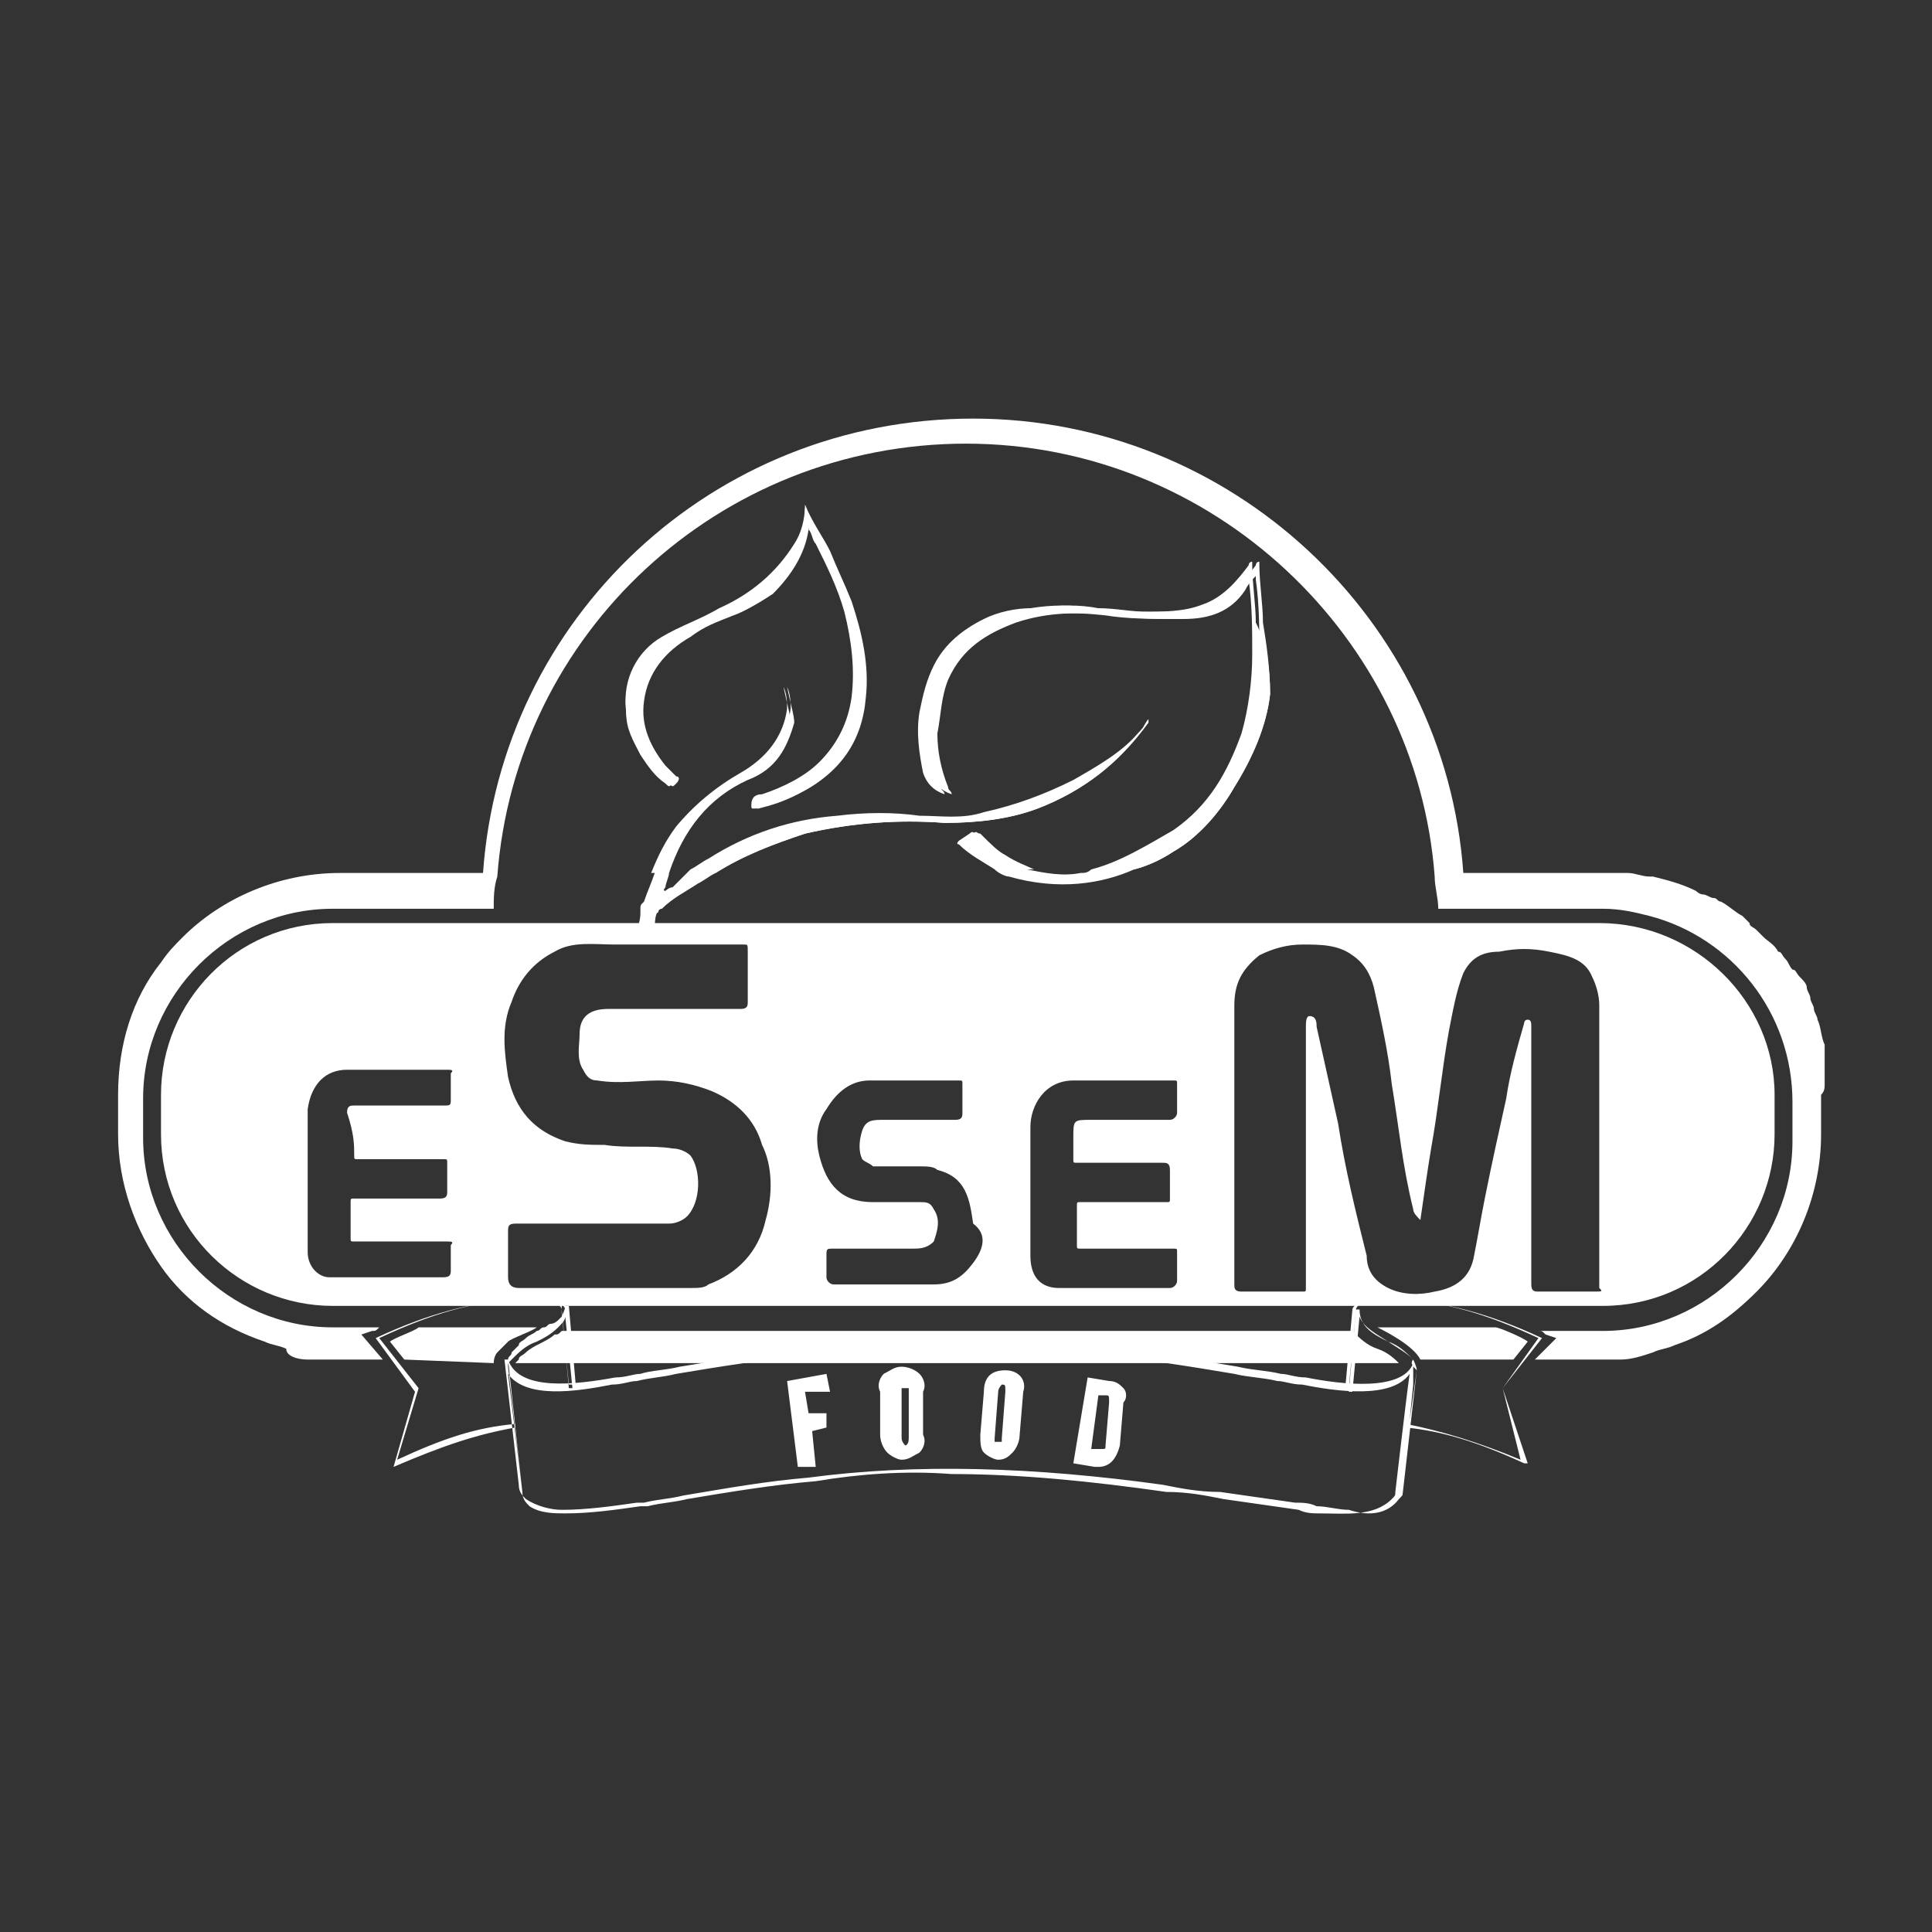<?xml version="1.0" encoding="utf-8"?>
<!-- Generator: Adobe Illustrator 28.1.0, SVG Export Plug-In . SVG Version: 6.00 Build 0)  -->
<svg version="1.1" id="Layer_1" xmlns="http://www.w3.org/2000/svg" xmlns:xlink="http://www.w3.org/1999/xlink" x="0px" y="0px"
	 viewBox="0 0 54 54" enable-background="new 0 0 54 54" xml:space="preserve">
<rect x="0" y="0" width="54" height="54" fill="#333333" stroke="none"/>
<g>
	<defs>
		<rect id="SVGID_1_" y="0" width="54" height="54"/>
	</defs>
	<clipPath id="SVGID_00000098207249875773350760000007795533140392821658_">
		<use xlink:href="#SVGID_1_"  overflow="visible"/>
	</clipPath>
	<rect y="0" display="none" clip-path="url(#SVGID_00000098207249875773350760000007795533140392821658_)" width="54" height="54"/>
	<g clip-path="url(#SVGID_00000098207249875773350760000007795533140392821658_)">
		<g>
			<g>
				<path fill="#FFFFFF" d="M51,30.3c0-0.1,0-0.2,0-0.3c0-0.1,0-0.2,0-0.3c0,0,0,0,0-0.1c0-0.1,0-0.2,0-0.2c0,0,0,0,0,0
					c0-0.1,0-0.1,0-0.2c-0.1-0.2-0.1-0.5-0.2-0.7c0-0.1-0.1-0.2-0.1-0.3c0-0.1-0.1-0.2-0.1-0.3c0-0.1-0.1-0.2-0.1-0.3
					c0-0.1-0.1-0.2-0.2-0.3c-0.1-0.1-0.1-0.2-0.2-0.2c-0.1-0.1-0.1-0.2-0.2-0.3c-0.1-0.1-0.1-0.2-0.2-0.2c-0.1-0.2-0.3-0.3-0.4-0.4
					c-0.1-0.1-0.1-0.1-0.2-0.2c-0.1-0.1-0.2-0.1-0.2-0.2c-0.1-0.1-0.1-0.1-0.2-0.2c-0.2-0.1-0.4-0.3-0.6-0.4c-0.1,0-0.1-0.1-0.2-0.1
					c-0.1,0-0.2-0.1-0.3-0.1c-0.1,0-0.2-0.1-0.2-0.1c-0.4-0.2-0.8-0.3-1.2-0.4c0,0,0,0-0.1,0c-0.2,0-0.4-0.1-0.6-0.1
					c-0.2,0-0.4,0-0.6,0h-4c-0.5-7.1-6.5-12.7-13.7-12.7c-7.3,0-13.2,5.6-13.7,12.7h-4c-1.7,0-3.3,0.7-4.4,1.8
					c-0.2,0.2-0.4,0.4-0.6,0.7c-0.8,1-1.2,2.3-1.2,3.7v1.1c0,1.4,0.5,2.7,1.2,3.7c0.7,1,1.7,1.7,2.9,2.1c0.2,0.1,0.4,0.1,0.6,0.2
					C8,37.9,8.3,38,8.6,38c0.2,0,0.4,0,0.6,0h1.5l-0.6-0.7l0.3-0.1c0.1,0,0.1,0,0.2-0.1H9.3c-2.9,0-5.3-2.4-5.3-5.3v-1.1
					c0-2.9,2.4-5.3,5.3-5.3h4.5c0-0.3,0-0.6,0.1-0.9c0.5-6.8,6.2-12.1,13.1-12.1c6.9,0,12.6,5.4,13.1,12.1c0,0.3,0.1,0.6,0.1,0.9
					h4.6c0.5,0,0.9,0.1,1.3,0.2c2.3,0.6,4,2.7,4,5.2v1.1c0,2.9-2.4,5.3-5.3,5.3H43c0.1,0,0.1,0,0.2,0.1l0.3,0.1L42.9,38h1.8
					c0.2,0,0.4,0,0.6,0c0.3,0,0.6-0.1,0.9-0.2c0.2-0.1,0.4-0.1,0.6-0.2c0.9-0.3,1.6-0.8,2.3-1.5c1.1-1.1,1.8-2.7,1.8-4.4v-1.1
					C51,30.5,51,30.4,51,30.3z"/>
				<path fill="#FFFFFF" d="M15.7,37.2c-0.1,0.1-0.1,0.1-0.2,0.1c-0.1,0.1-0.3,0.2-0.5,0.3c0,0-0.2,0.1-0.3,0.2
					c-0.1,0.1-0.2,0.1-0.2,0.2c0,0,0,0-0.1,0.1c0,0,0,0,0,0h24.7c-0.1-0.1-0.3-0.3-0.6-0.4c-0.3-0.1-0.5-0.3-0.7-0.5L15.7,37.2
					C15.7,37.1,15.7,37.2,15.7,37.2z"/>
			</g>
			<g>
				<path fill="#FFFFFF" d="M11,41l0.6-2.1l-1.1-1.5l0,0c1.5-0.7,2.7-1,4-1.1c0.3,0,0.6,0,0.9,0c0.1,0,0.4,0.2,0.4,0.3l0.2,2.2
					l-0.1,0l-0.2-2.2c0-0.1-0.2-0.2-0.3-0.3c-0.3-0.1-0.6-0.1-0.9,0c-1.3,0.1-2.4,0.4-3.9,1.1l1.1,1.4l0,0l-0.6,2
					c1.3-0.6,2.2-0.9,3.3-1l0,0.1C13.3,40.1,12.4,40.4,11,41L11,41z M42,38.8l1.1-1.4l0,0l0,0c-1.5-0.7-2.7-1-4-1.1
					c-0.3,0-0.6,0-0.9,0c-0.1,0-0.4,0.2-0.4,0.3l-0.2,2.2l0.1,0l0.2-2.2c0-0.1,0.2-0.2,0.3-0.3c0.3-0.1,0.6-0.1,0.9,0
					c1.3,0.1,2.4,0.4,3.9,1.1L42,38.8L42,38.8l0.5,2c-1.2-0.5-2.2-0.8-3.2-1l0,0.1c1,0.1,2,0.4,3.3,1l0.1,0L42,38.8z M14.6,41.7
					l-0.4-3.5l0,0c0-0.1,0-0.1,0.1-0.2c0-0.1,0.1-0.1,0.2-0.2c0.1-0.1,0.1-0.1,0.2-0.2c0.1-0.1,0.2-0.1,0.3-0.2l0,0
					c0.1,0,0.1-0.1,0.2-0.1c0.1-0.1,0.2-0.1,0.2-0.1c0.1-0.1,0.1-0.1,0.2-0.2c0.1-0.1,0.1-0.1,0.1-0.2c0,0,0-0.1,0-0.1l0.2,2l0.1,0
					l-0.2-2.3c0,0,0,0,0,0l-0.1,0v0c0,0,0,0,0,0.1c0,0,0,0,0,0.1c0,0,0,0,0,0.1c0,0,0,0.1,0,0.1c0,0-0.1,0.1-0.1,0.1
					c0,0-0.1,0.1-0.2,0.1c-0.1,0-0.1,0.1-0.2,0.1c-0.1,0-0.1,0.1-0.2,0.1l0,0c-0.1,0.1-0.2,0.1-0.3,0.2c-0.1,0.1-0.2,0.1-0.2,0.2
					c-0.1,0.1-0.1,0.1-0.2,0.2c0,0.1-0.1,0.1-0.1,0.2L14.6,41.7L14.6,41.7L14.6,41.7z M14.6,41.7l-0.4-3.5c0-0.1,0-0.1,0.1-0.2
					c0.2-0.2,0.4-0.4,0.7-0.5c0.2-0.1,0.4-0.2,0.6-0.4c0.1-0.1,0.2-0.2,0.2-0.3l0.2,2l0.1,0l-0.2-2.3l-0.1,0c0,0.1-0.1,0.3-0.2,0.5
					c-0.2,0.1-0.4,0.3-0.6,0.4c-0.2,0.1-0.5,0.3-0.7,0.5c-0.1,0.1-0.1,0.2-0.1,0.3L14.6,41.7L14.6,41.7z M39.6,38.3
					c0-0.1-0.1-0.3-0.1-0.3c-0.2-0.2-0.4-0.4-0.7-0.5c-0.4-0.2-0.8-0.4-0.8-0.9l-0.1,0l-0.2,2.3l0.1,0l0.2-2.1
					c0.1,0.3,0.5,0.5,0.8,0.7c0.3,0.2,0.5,0.3,0.7,0.5C39.4,38.1,39.5,38.2,39.6,38.3l-0.5,3.5l0.1,0L39.6,38.3z M39.1,41.9
					c0.1-0.1,0.1-0.1,0.1-0.2l0.3-3c0-0.3,0-0.5,0-0.5l0,0c0,0,0-0.1,0-0.1l0,0c-0.3,0.8-2,0.6-3,0.4c-0.3,0-0.5-0.1-0.7-0.1
					c-0.4-0.1-0.8-0.1-1.2-0.2c-1.2-0.2-2.4-0.4-3.6-0.5c-2.7-0.3-5.6-0.3-8.3,0c-1.2,0.1-2.5,0.3-3.7,0.5c-0.4,0.1-0.8,0.1-1.1,0.2
					c-0.2,0-0.4,0.1-0.7,0.1c-1.1,0.2-2.7,0.4-3-0.5l-0.1,0l0.4,3.5c0,0.2,0.1,0.3,0.2,0.4c0.3,0.2,0.7,0.3,1,0.3
					c0.7,0,1.4-0.1,2.1-0.2l0.2,0c0.4-0.1,0.7-0.1,1.1-0.2c1.2-0.2,2.3-0.4,3.5-0.5c3-0.4,6.3-0.3,9.9,0.2c0.5,0.1,1,0.2,1.6,0.2
					c0.7,0.1,1.4,0.2,2.1,0.3c0.2,0,0.4,0,0.6,0.1c0.3,0,0.6,0.1,0.9,0.1C38.3,42.4,38.8,42.3,39.1,41.9z M22.8,41.4
					c-1.2,0.1-2.4,0.3-3.6,0.5c-0.4,0.1-0.7,0.1-1.1,0.2l-0.2,0c-0.7,0.1-1.4,0.2-2.1,0.2c-0.3,0-0.7,0-1-0.2
					c-0.1-0.1-0.2-0.2-0.2-0.4l-0.4-3.3c0.5,0.7,1.9,0.5,2.9,0.3c0.3,0,0.5-0.1,0.7-0.1c0.4-0.1,0.7-0.1,1.1-0.2
					c1.2-0.2,2.4-0.4,3.7-0.5c2.7-0.3,5.6-0.3,8.3,0c1.2,0.1,2.4,0.3,3.6,0.5c0.4,0.1,0.8,0.1,1.2,0.2c0.2,0,0.4,0.1,0.7,0.1
					c1,0.2,2.5,0.4,3-0.3c-0.1,0.7-0.4,3.3-0.4,3.3c0,0.1,0,0.1-0.1,0.2c-0.5,0.5-1.3,0.4-2,0.4c-0.2,0-0.4,0-0.6-0.1
					c-0.7-0.1-1.4-0.2-2.1-0.3c-0.5-0.1-1-0.2-1.6-0.2c-2.1-0.3-4.1-0.5-6-0.5C25.3,41.1,24,41.2,22.8,41.4z"/>
				<g>
					<polygon fill="#FFFFFF" points="23.1,38.4 22,38.6 22.3,41 22.8,41 22.7,40 23.1,39.9 23.1,39.5 22.6,39.5 22.5,38.9 
						23.2,38.9 					"/>
					<path fill="#FFFFFF" d="M25.7,38.4c-0.1-0.1-0.3-0.2-0.5-0.2c-0.2,0-0.3,0.1-0.5,0.2c-0.1,0.1-0.2,0.3-0.1,0.5l0,1.2
						c0,0.2,0.1,0.4,0.2,0.5c0.1,0.1,0.3,0.2,0.4,0.2c0,0,0,0,0,0c0.2,0,0.3-0.1,0.5-0.2c0.1-0.1,0.2-0.3,0.1-0.5l0-1.2
						C25.9,38.7,25.8,38.5,25.7,38.4z M25.2,40.2l0-1.3c0-0.1,0-0.1,0-0.1c0,0,0.1,0,0.1,0c0,0,0,0,0,0c0,0,0.1,0,0.1,0
						c0,0,0,0.1,0,0.1l0,1.3c0,0.2-0.1,0.2-0.1,0.2C25.3,40.4,25.2,40.3,25.2,40.2z"/>
					<path fill="#FFFFFF" d="M28.1,38.3c-0.4,0-0.6,0.2-0.6,0.6l-0.1,1.2c0,0.2,0,0.4,0.1,0.5c0.1,0.1,0.3,0.2,0.4,0.2c0,0,0,0,0,0
						c0.2,0,0.3-0.1,0.4-0.2c0.1-0.1,0.2-0.3,0.2-0.5l0.1-1.2C28.7,38.6,28.5,38.3,28.1,38.3z M27.9,38.9c0-0.1,0.1-0.2,0.1-0.2
						c0,0,0,0,0,0c0.1,0,0.1,0,0.1,0.2l-0.1,1.3c0,0.1,0,0.1,0,0.1c0,0-0.1,0-0.1,0c0,0-0.1,0-0.1,0c0,0,0-0.1,0-0.1L27.9,38.9z"/>
					<path fill="#FFFFFF" d="M31.4,38.8c-0.1-0.1-0.2-0.2-0.4-0.2l-0.6-0.1L30,40.9l0.6,0.1c0,0,0.1,0,0.1,0c0.3,0,0.5-0.2,0.6-0.6
						l0.1-1.2C31.5,39.1,31.5,38.9,31.4,38.8z M30.7,39l0.2,0c0.1,0,0.1,0,0.1,0.2l-0.1,1.2c0,0.1,0,0.1-0.1,0.1c0,0-0.1,0-0.1,0
						l-0.2,0L30.7,39z"/>
				</g>
			</g>
			<path fill="#FFFFFF" d="M18.6,24.4h-0.4c0.2-0.5,0.4-0.9,0.7-1.3c0.5-0.6,1.1-1.1,1.8-1.5c0.7-0.4,1.2-1,1.3-1.8
				c0-0.1,0-0.4-0.1-0.6c0.1,0.5,0.2,0.8,0.2,1c-0.2,0.7-0.5,1.3-1.3,1.6C19.7,22.4,19,23.2,18.6,24.4z"/>
			<path fill="#FFFFFF" d="M17.9,21c-0.2-0.4-0.4-0.7-0.4-1.2c-0.1-0.8,0.3-1.6,1-2c0.5-0.3,1.1-0.5,1.6-0.8c0.9-0.4,1.6-1,2.1-1.8
				c0.2-0.3,0.3-0.7,0.3-1.1c0.2,0.5,0.5,0.9,0.7,1.3c0.2,0.5,0.4,0.9,0.6,1.4c0.3,0.9,0.5,1.8,0.4,2.7c-0.1,1.2-0.7,2.1-1.9,2.7
				c-0.4,0.2-0.7,0.3-1.1,0.4c-0.1,0-0.1,0-0.1-0.1c0-0.2,0.1-0.3,0.3-0.3c0.6-0.2,1.2-0.5,1.6-0.9c0.5-0.5,0.8-1.1,0.9-1.8
				c0.1-0.8,0-1.6-0.2-2.4c-0.2-0.7-0.5-1.3-0.8-1.9c-0.1-0.1-0.1-0.3-0.2-0.4c0,0,0,0,0-0.1c0,0-0.1,0-0.1,0.1
				c-0.1,0.7-0.5,1.3-1,1.8c-0.3,0.2-0.8,0.5-1.1,0.6c-0.5,0.2-0.8,0.3-1.2,0.6c-0.7,0.4-1.2,1-1.3,1.8c-0.1,0.7,0.2,1.3,0.6,1.8
				c0.1,0.1,0.2,0.2,0.3,0.3c0.1,0,0.1,0.1,0,0.2c-0.1,0.1-0.1,0.1-0.2,0C18.4,21.6,18.1,21.3,17.9,21z"/>
			<path fill="#FFFFFF" d="M28.1,23.9c0.3,0.2,0.6,0.3,0.8,0.4h-1c-0.3-0.2-0.7-0.4-1-0.7c-0.1,0,0-0.1,0-0.1l0.3-0.2
				c0.1-0.1,0.1,0,0.2,0C27.7,23.6,27.9,23.8,28.1,23.9z"/>
			<path fill="#FFFFFF" d="M29,22.6c-0.8,0.3-1.7,0.4-2.6,0.4c-1.3-0.1-2.6,0-3.9,0.3c-0.9,0.3-1.7,0.6-2.5,1.1h-0.8
				c0.2-0.1,0.3-0.2,0.5-0.3c1.1-0.7,2.3-1.1,3.6-1.2c0.8-0.1,1.6-0.1,2.3,0c0.6,0,1.2,0.1,1.8-0.1c0.9-0.2,1.7-0.5,2.5-0.9
				c0.7-0.4,1.4-0.8,1.9-1.4c0.1-0.1,0.2-0.2,0.2-0.3c0,0.1,0,0.1,0,0.1C31.3,21.3,30.3,22.1,29,22.6z"/>
			<path fill="#FFFFFF" d="M35.5,19.4c-0.1,0.9-0.5,1.8-1,2.6c-0.4,0.7-1,1.4-1.7,1.8c-0.3,0.2-0.7,0.4-1.1,0.5h-1
				c0.8-0.2,1.6-0.7,2.3-1.1c1-0.7,1.5-1.6,1.9-2.7c0.2-0.7,0.3-1.5,0.3-2.2c0-0.7,0-1.4-0.1-2.1c0,0,0,0,0-0.1
				c-0.1,0.1-0.2,0.2-0.3,0.4c-0.4,0.6-1,0.8-1.7,0.8c-0.7,0-1.4,0-2-0.1c-0.9-0.1-1.8-0.1-2.7,0.2c-0.8,0.3-1.5,0.7-1.9,1.6
				c-0.2,0.5-0.2,1-0.3,1.5c0,0.5,0.1,1,0.3,1.5c0,0.1,0.1,0.1,0.1,0.2c-0.3-0.1-0.5-0.3-0.6-0.6c-0.1-0.5-0.2-1.1-0.1-1.7
				c0.1-0.5,0.2-0.9,0.4-1.3c0.3-0.6,0.8-1,1.4-1.3c0.4-0.2,0.9-0.3,1.3-0.3c0.6-0.1,1.2-0.1,1.7,0c0.5,0,0.9,0.1,1.4,0.1
				c0.6,0,1.2,0,1.7-0.2c0.6-0.2,1-0.7,1.3-1.1c0,0,0-0.1,0.1-0.1c0,0,0,0.1,0,0.1c0,0.5,0.1,1.1,0.1,1.6
				C35.4,18,35.5,18.7,35.5,19.4z"/>
			<path fill="#FFFFFF" d="M44.7,25.8H9.3c-2.7,0-4.8,2.2-4.8,4.8v1.1c0,2.7,2.2,4.8,4.8,4.8h35.5c2.7,0,4.8-2.2,4.8-4.8v-1.1
				C49.6,28,47.4,25.8,44.7,25.8z M9.9,32.3c0,0.1,0,0.1,0.1,0.1c0.8,0,1.6,0,2.4,0c0.1,0,0.1,0,0.1,0.1c0,0.3,0,0.6,0,0.8
				c0,0.1,0,0.2-0.2,0.2c-0.8,0-1.6,0-2.4,0c-0.1,0-0.1,0-0.1,0.1c0,0.3,0,0.7,0,1c0,0.1,0,0.1,0.1,0.1c0.9,0,1.7,0,2.6,0
				c0.1,0,0.2,0,0.1,0.1c0,0.2,0,0.5,0,0.7c0,0.1,0,0.2-0.2,0.2c-0.5,0-1.1,0-1.6,0c0,0,0,0,0,0c-0.5,0-1.1,0-1.6,0
				c-0.3,0-0.6-0.3-0.6-0.7c0-0.3,0-0.7,0-1c0-0.7,0-1.3,0-2c0-0.3,0-0.7,0-1c0.1-0.7,0.5-1.1,1.1-1.1c0.6,0,1.2,0,1.7,0
				c0.4,0,0.7,0,1.1,0c0.1,0,0.2,0,0.1,0.1c0,0.2,0,0.5,0,0.7c0,0.2,0,0.2-0.2,0.2c-0.8,0-1.7,0-2.5,0c-0.1,0-0.2,0-0.2,0.2
				C9.9,31.7,9.9,32,9.9,32.3z M21.4,34.1c-0.2,0.9-0.8,1.5-1.6,1.8C19.7,36,19.5,36,19.3,36c-0.8,0-1.6,0-2.4,0c0,0,0,0,0,0
				c-0.8,0-1.6,0-2.4,0c-0.2,0-0.3-0.1-0.3-0.3c0-0.4,0-0.9,0-1.3c0-0.1,0-0.2,0.2-0.2c1.4,0,2.8,0,4.3,0c0.2,0,0.4-0.1,0.5-0.2
				c0.4-0.4,0.4-1.3,0.1-1.7c-0.1-0.1-0.3-0.2-0.5-0.2c-0.6-0.1-1.3,0-1.9-0.1c-0.4,0-0.7,0-1.1-0.1c-0.9-0.3-1.4-0.9-1.6-1.8
				c-0.1-0.7-0.2-1.4,0.1-2.1c0.2-0.6,0.6-1.1,1.2-1.4c0.5-0.3,1.1-0.2,1.7-0.2c1.2,0,2.4,0,3.6,0c0.1,0,0.1,0,0.1,0.2
				c0,0.5,0,1,0,1.4c0,0.1,0,0.2-0.2,0.2c-1.2,0-2.5,0-3.7,0c-0.5,0-0.8,0.2-0.8,0.7c0,0.3-0.1,0.7,0.1,1c0.1,0.2,0.2,0.3,0.4,0.3
				c0.6,0.1,1.2,0,1.7,0c0.5,0,1,0.1,1.5,0.3c0.7,0.3,1.2,0.8,1.4,1.5C21.6,32.6,21.6,33.4,21.4,34.1z M27.2,35.3
				c-0.3,0.4-0.6,0.6-1.1,0.6c-0.5,0-0.9,0-1.4,0c0,0,0,0,0,0c-0.5,0-0.9,0-1.4,0c-0.1,0-0.2-0.1-0.2-0.2c0-0.2,0-0.4,0-0.6
				c0-0.2,0-0.2,0.2-0.2c0.7,0,1.5,0,2.2,0c0.2,0,0.4,0,0.6-0.2c0.1-0.3,0.2-0.6,0-0.9c-0.1-0.2-0.2-0.2-0.4-0.2c-0.4,0-0.8,0-1.3,0
				c-0.9,0-1.3-0.5-1.5-1.3c-0.1-0.4-0.1-0.9,0.2-1.3c0.3-0.5,0.7-0.8,1.2-0.8c0.8,0,1.7,0,2.5,0c0.1,0,0.1,0,0.1,0.1
				c0,0.3,0,0.5,0,0.8c0,0.1,0,0.2-0.2,0.2c-0.7,0-1.3,0-2,0c-0.3,0-0.5,0-0.6,0.3c-0.1,0.3-0.1,0.6,0,0.8c0.1,0.1,0.2,0.1,0.3,0.2
				c0.4,0,0.8,0,1.3,0c0.2,0,0.4,0,0.5,0.1c0.8,0.2,0.9,0.8,1,1.5C27.6,34.5,27.5,34.9,27.2,35.3z M32.7,36c-1,0-2.1,0-3.1,0
				c-0.5,0-0.8-0.3-0.8-0.9c0-0.6,0-1.1,0-1.7c0,0,0-1.3,0-1.9c0-0.6,0.4-1.3,1.2-1.3c0.9,0,1.9,0,2.8,0c0.1,0,0.1,0,0.1,0.1
				c0,0.3,0,0.5,0,0.8c0,0.1-0.1,0.2-0.2,0.2c-0.7,0-1.4,0-2.2,0c-0.5,0-0.5,0-0.5,0.5c0,0.2,0,0.4,0,0.6c0,0.1,0,0.1,0.1,0.1
				c0.8,0,1.6,0,2.4,0c0.1,0,0.2,0,0.2,0.2c0,0.3,0,0.6,0,0.8c0,0.1,0,0.1-0.1,0.1c-0.8,0-1.6,0-2.4,0c-0.1,0-0.1,0-0.1,0.1
				c0,0.4,0,0.7,0,1.1c0,0.1,0,0.1,0.1,0.1c0.9,0,1.8,0,2.6,0c0.1,0,0.1,0,0.1,0.1c0,0.3,0,0.5,0,0.8C32.9,35.9,32.8,36,32.7,36z
				 M44.5,36.1c-0.5,0-1,0-1.5,0c-0.1,0-0.2,0-0.2-0.2c0-0.7,0-1.5,0-2.2c0-1,0-2,0-3c0-0.7,0-1.4,0-2c0-0.1,0-0.2-0.1-0.2
				c-0.1,0-0.1,0.1-0.1,0.1c-0.2,0.7-0.4,1.4-0.5,2.1c-0.2,0.9-0.4,1.8-0.6,2.8c-0.1,0.5-0.2,1.1-0.3,1.6c-0.1,0.6-0.5,0.9-1.1,1
				c-0.4,0.1-0.9,0.1-1.3-0.1c-0.4-0.2-0.6-0.5-0.6-0.9c-0.3-1.2-0.6-2.4-0.8-3.7c-0.2-0.9-0.4-1.8-0.6-2.7c0-0.1,0-0.3-0.2-0.3
				c-0.1,0-0.1,0.2-0.1,0.3c0,2.3,0,4.5,0,6.8c0,0.2,0,0.4,0,0.5c0,0.1,0,0.1-0.1,0.1c-0.6,0-1.1,0-1.7,0c-0.2,0-0.2-0.1-0.2-0.2
				c0-0.9,0-1.9,0-2.8c0-1.7,0-3.3,0-5c0-0.6,0.2-1,0.7-1.4c0.4-0.2,0.8-0.3,1.2-0.3c0.5,0,1,0,1.4,0.3c0.3,0.2,0.5,0.5,0.6,0.9
				c0.2,0.9,0.4,1.8,0.5,2.7c0.2,1.2,0.3,2.3,0.6,3.5c0,0.1,0.1,0.2,0.2,0.3c0.1-0.7,0.2-1.4,0.3-2c0.2-1.1,0.3-2.2,0.5-3.3
				c0.1-0.5,0.2-1.1,0.4-1.6c0.2-0.4,0.5-0.6,1-0.6c0.5-0.1,0.9-0.1,1.4,0c0.5,0.1,1,0.2,1.2,0.7c0.1,0.2,0.2,0.5,0.2,0.8
				c0,1.8,0,3.6,0,5.4c0,0.8,0,1.6,0,2.5C44.8,36.1,44.8,36.1,44.5,36.1z"/>
			<g>
				<path fill="#FFFFFF" d="M32.1,20.1c0,0.1,0,0.1,0,0.1c-0.8,1.1-1.8,1.9-3.1,2.4c-0.8,0.3-1.7,0.4-2.6,0.4
					c-1.3-0.1-2.6,0-3.9,0.3c-0.9,0.3-1.7,0.6-2.5,1.1c-0.2,0.1-0.3,0.2-0.5,0.3c-0.3,0.2-0.7,0.4-1,0.7c0,0-0.1,0-0.1,0.1
					c-0.1,0-0.1,0.4-0.1,0.5h-0.5c0.1-0.3,0.1-0.4,0.1-0.5c0,0,0,0,0-0.1c0-0.1,0-0.1,0.1-0.2c0.1-0.3,0.2-0.5,0.3-0.8
					c0.2-0.5,0.4-0.9,0.7-1.3c0.5-0.6,1.1-1.1,1.8-1.5c0.7-0.4,1.2-1,1.3-1.8c0-0.1,0-0.4-0.1-0.6c0.1,0.5,0.2,0.8,0.2,1
					c-0.2,0.7-0.5,1.3-1.3,1.6c-1.1,0.5-1.8,1.4-2.2,2.6c0,0.1-0.1,0.3-0.1,0.4c0,0-0.1,0.1,0,0.1c0,0,0.1-0.1,0.2-0.1
					c0,0,0.1-0.1,0.1-0.1c0.1-0.1,0.3-0.3,0.4-0.4c0.2-0.1,0.3-0.2,0.5-0.3c1.1-0.7,2.3-1.1,3.6-1.2c0.8-0.1,1.6-0.1,2.3,0
					c0.6,0,1.2,0.1,1.8-0.1c0.9-0.2,1.7-0.5,2.5-0.9c0.7-0.4,1.4-0.8,1.9-1.4C32,20.3,32,20.2,32.1,20.1z"/>
				<path fill="#FFFFFF" d="M35.5,19.4c-0.1,0.9-0.5,1.8-1,2.6c-0.4,0.7-1,1.4-1.7,1.8c-0.3,0.2-0.7,0.4-1.1,0.5
					c-0.9,0.4-2.1,0.6-3.5,0.2c-0.1,0-0.3-0.1-0.4-0.2c-0.3-0.2-0.7-0.4-1-0.7c-0.1,0,0-0.1,0-0.1l0.3-0.2c0.1-0.1,0.1,0,0.2,0
					c0.2,0.2,0.3,0.4,0.6,0.6c0.3,0.2,0.6,0.3,0.8,0.4c0.5,0.1,1,0.2,1.5,0.1c0.1,0,0.2,0,0.3-0.1c0.8-0.2,1.6-0.7,2.3-1.1
					c1-0.7,1.5-1.6,1.9-2.7c0.2-0.7,0.3-1.5,0.3-2.2c0-0.7,0-1.4-0.1-2.1c0,0,0,0,0-0.1c-0.1,0.1-0.2,0.2-0.3,0.4
					c-0.4,0.6-1,0.8-1.7,0.8c-0.7,0-1.4,0-2-0.1c-0.9-0.1-1.8-0.1-2.7,0.2c-0.8,0.3-1.5,0.7-1.9,1.6c-0.2,0.5-0.2,1-0.3,1.5
					c0,0.5,0.1,1,0.3,1.5c0,0.1,0.1,0.1,0.1,0.2c-0.3-0.1-0.5-0.3-0.6-0.6c-0.1-0.5-0.2-1.1-0.1-1.7c0.1-0.5,0.2-0.9,0.4-1.3
					c0.3-0.6,0.8-1,1.4-1.3c0.4-0.2,0.9-0.3,1.3-0.3c0.6-0.1,1.2-0.1,1.7,0c0.5,0,0.9,0.1,1.4,0.1c0.6,0,1.2,0,1.7-0.2
					c0.6-0.2,1-0.7,1.3-1.1c0,0,0-0.1,0.1-0.1c0,0,0,0.1,0,0.1c0,0.5,0.1,1.1,0.1,1.6C35.4,18,35.5,18.7,35.5,19.4z"/>
				<path fill="#FFFFFF" d="M24.1,19.5c-0.1,1.2-0.7,2.1-1.9,2.7c-0.4,0.2-0.7,0.3-1.1,0.4c-0.1,0-0.1,0-0.1-0.1
					c0-0.2,0.1-0.3,0.3-0.3c0.6-0.2,1.2-0.5,1.6-0.9c0.5-0.5,0.8-1.1,0.9-1.8c0.1-0.8,0-1.6-0.2-2.4c-0.2-0.7-0.5-1.3-0.8-1.9
					c-0.1-0.1-0.1-0.3-0.2-0.4c0,0,0,0,0-0.1c0,0-0.1,0-0.1,0.1c-0.1,0.7-0.5,1.3-1,1.8c-0.3,0.2-0.8,0.5-1.1,0.6
					c-0.5,0.2-0.8,0.3-1.2,0.6c-0.7,0.4-1.2,1-1.3,1.8c-0.1,0.7,0.2,1.3,0.6,1.8c0.1,0.1,0.2,0.2,0.3,0.3c0.1,0,0.1,0.1,0,0.2
					c-0.1,0.1-0.1,0.1-0.2,0c-0.3-0.2-0.5-0.5-0.7-0.8c-0.2-0.4-0.4-0.7-0.4-1.2c-0.1-0.8,0.3-1.6,1-2c0.5-0.3,1.1-0.5,1.6-0.8
					c0.9-0.4,1.6-1,2.1-1.8c0.2-0.3,0.3-0.7,0.3-1.1c0.2,0.5,0.5,0.9,0.7,1.3c0.2,0.5,0.4,0.9,0.6,1.4C24,17.7,24.2,18.6,24.1,19.5z
					"/>
			</g>
		</g>
		<path fill="#FFFFFF" d="M11.3,38l-0.4-0.5c0.1-0.1,0.7-0.3,0.8-0.4h3.3c-0.1,0.1-0.7,0.3-0.8,0.4l-0.1,0.1c0,0-0.1,0.1-0.1,0.1
			c0,0-0.1,0.1-0.1,0.1c0,0-0.1,0.1-0.1,0.3L11.3,38z"/>
		<path fill="#FFFFFF" d="M39.7,38c-0.2-0.4-1-0.8-1.2-0.9h3.3c0.1,0,0.8,0.3,0.9,0.4L42.3,38H39.7z"/>
	</g>
</g>
</svg>
